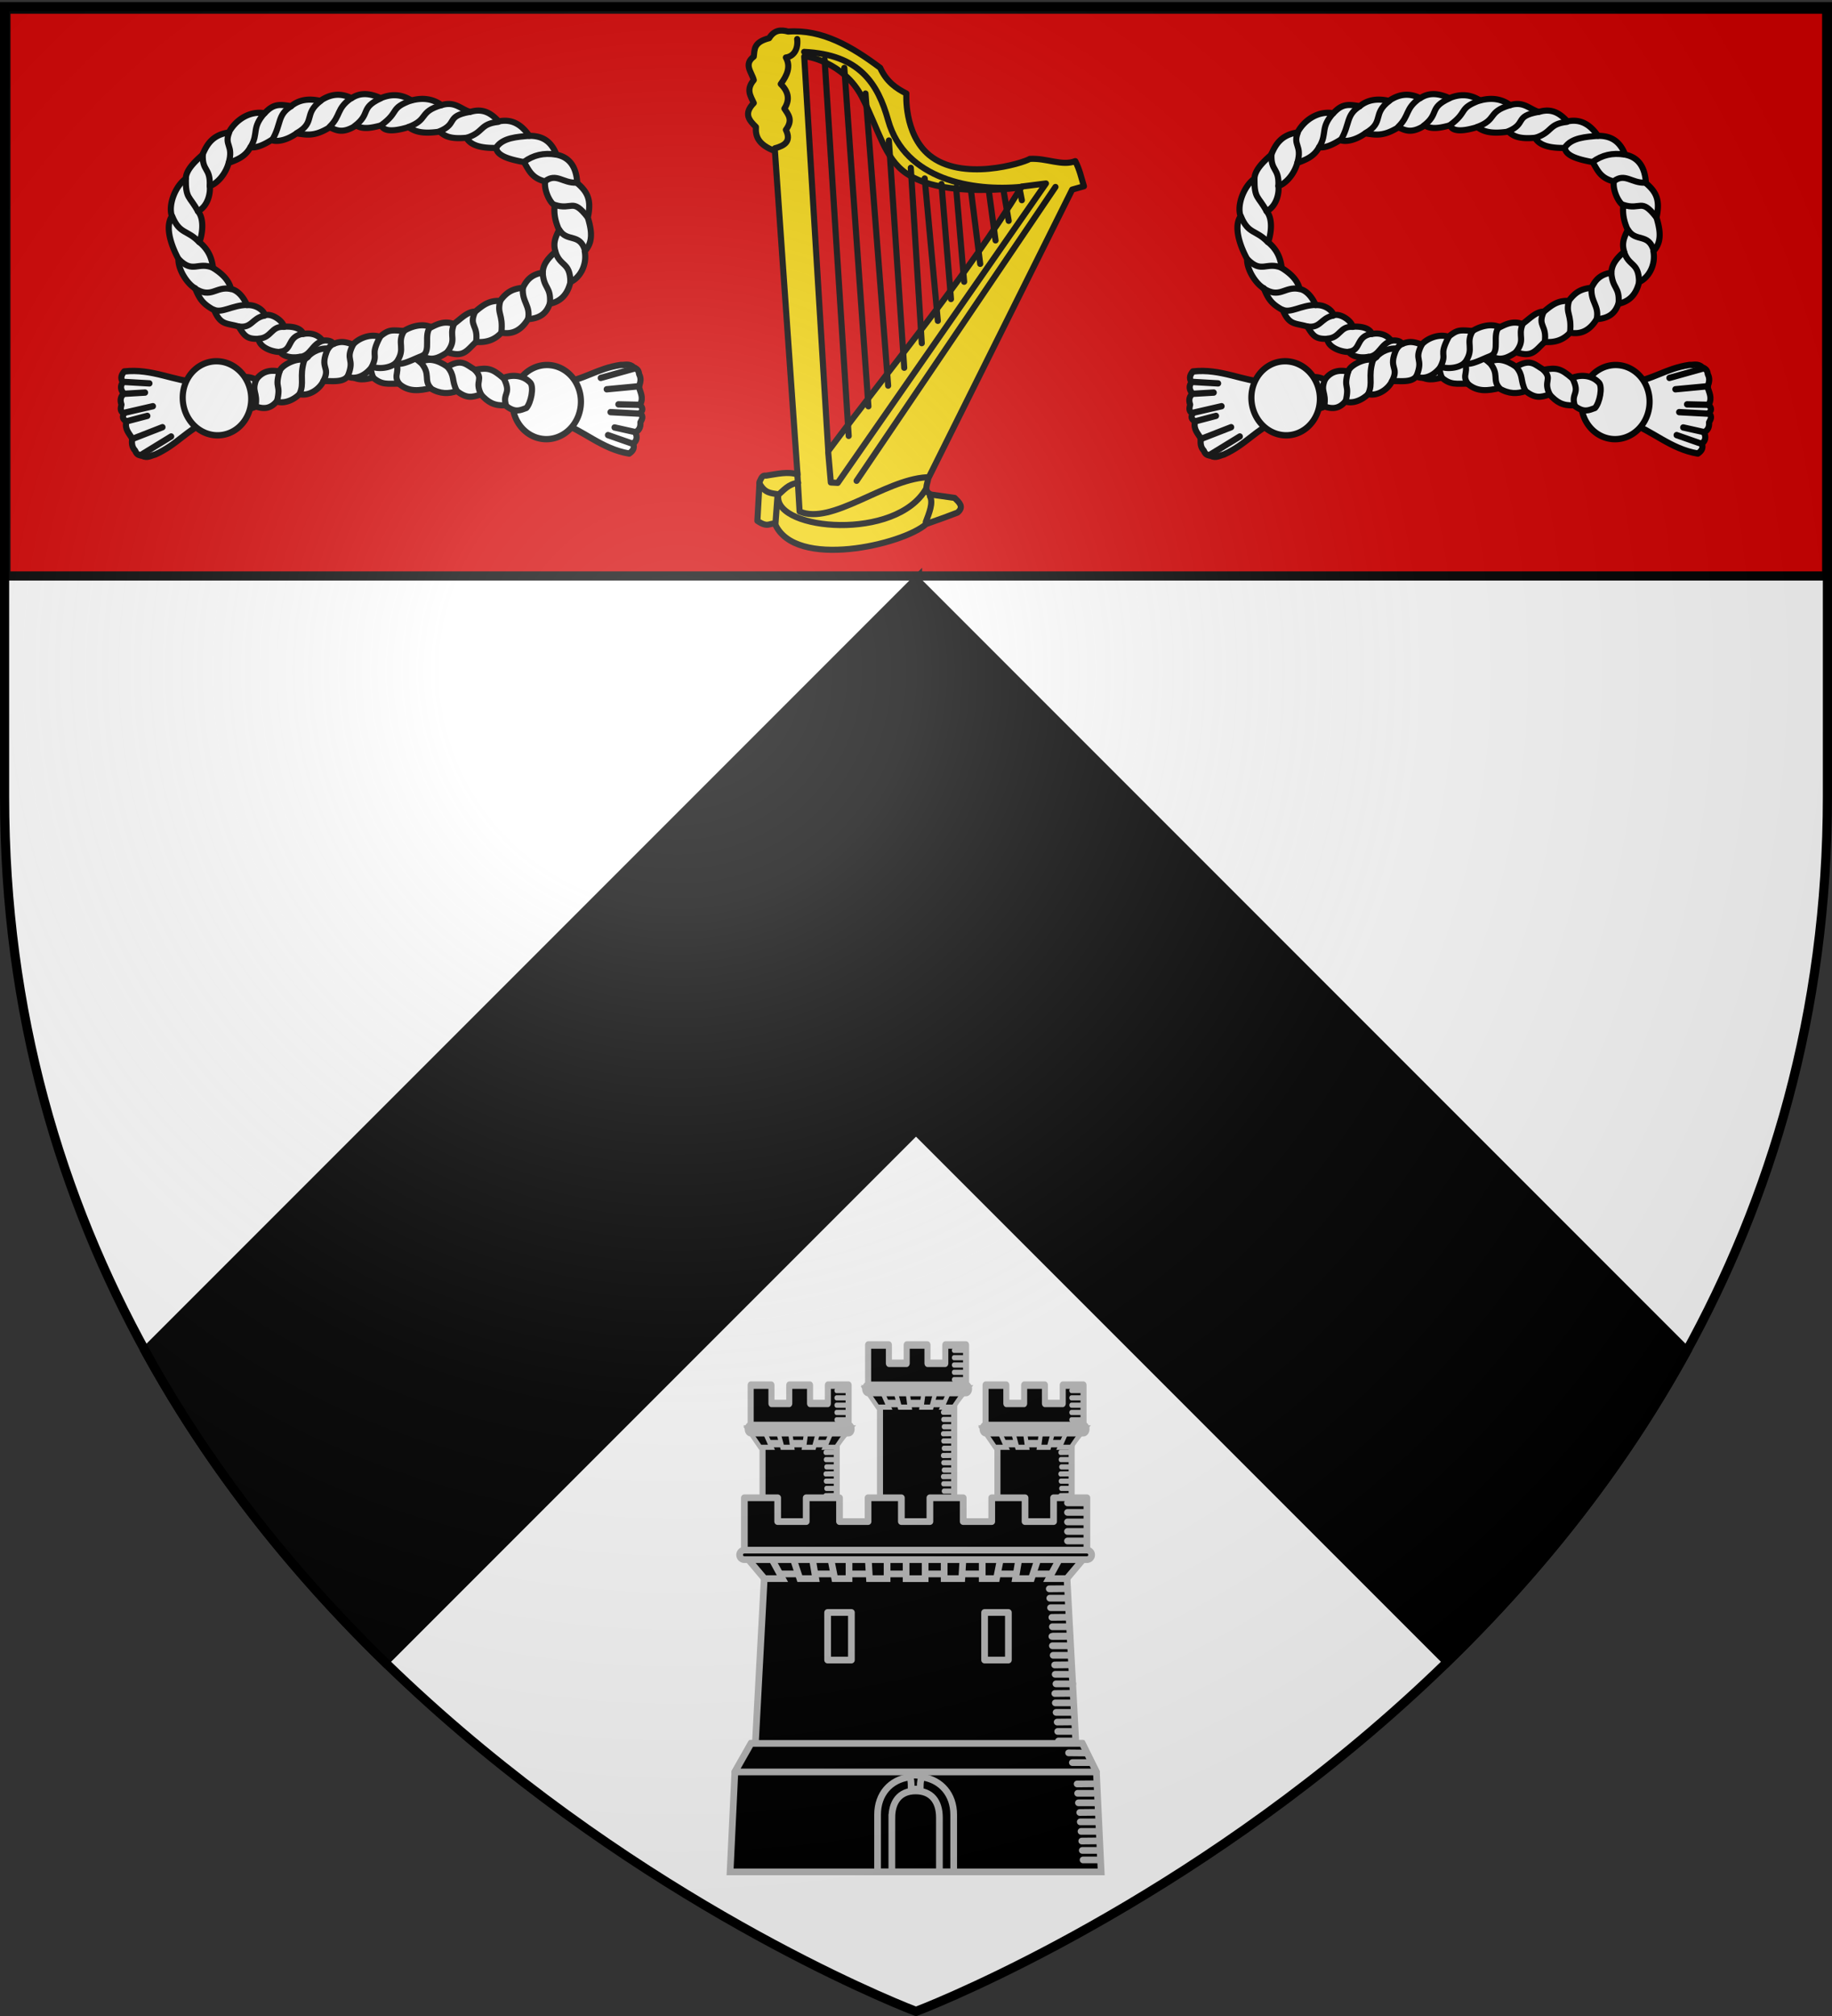 <svg xmlns="http://www.w3.org/2000/svg" xmlns:xlink="http://www.w3.org/1999/xlink" width="600" height="660" version="1.0"><rect width="100%" height="100%" fill="#333333" stroke="none"/><defs><radialGradient xlink:href="#a" id="o" cx="221.445" cy="226.331" r="300" fx="221.445" fy="226.331" gradientTransform="matrix(1.353 0 0 1.349 -77.63 -85.747)" gradientUnits="userSpaceOnUse"/><linearGradient id="a"><stop offset="0" style="stop-color:#fff;stop-opacity:.314"/><stop offset=".19" style="stop-color:#fff;stop-opacity:.251"/><stop offset=".6" style="stop-color:#6b6b6b;stop-opacity:.125"/><stop offset="1" style="stop-color:#000;stop-opacity:.125"/></linearGradient></defs><g style="display:inline"><path d="M300 658.5s298.5-112.32 298.5-397.772V2.176H1.5v258.552C1.5 546.18 300 658.5 300 658.5" style="fill:#fff;fill-opacity:1;fill-rule:evenodd;stroke:none;stroke-width:1px;stroke-linecap:butt;stroke-linejoin:miter;stroke-opacity:1"/><path d="M1.939 2.999H598.26v185.562H1.939z" style="fill:#d40000;fill-opacity:1;fill-rule:evenodd;stroke:#000;stroke-width:3;stroke-linecap:round;stroke-linejoin:round;stroke-miterlimit:4;stroke-dasharray:none;stroke-opacity:1"/><path d="m300.5 189.5-.5.5L47.625 442.375c21.844 39.81 49.46 73.523 78.344 101.656L300 370l174.031 174.031c28.883-28.133 56.5-61.847 78.344-101.656L300.5 190.5z" style="fill:#000;fill-rule:evenodd;stroke:#000;stroke-width:3;stroke-linecap:butt;stroke-linejoin:miter;stroke-miterlimit:4;stroke-dasharray:none;stroke-opacity:1"/></g><path d="M258.12 10.332c-2.327-.637-4.524-.576-6.218 2.173-5.204 1.333-4.722 3.752-5.034 6.02-3.422 2.565-.647 5.13 0 7.695-2.676 3.186-.976 5.258 0 7.514-3.476 3.556-1.426 5.704.711 7.83-.23 3.017.751 5.828 6.218 7.876l7.402 105.92c-3.113-1.108-6.763-.165-10.304.361-1.416-.235-1.606 1.092-2.132 1.992l-.71 12.81c3.446 2.35 3.901.7 5.744.905 6.475 15.243 42.09 6.843 49.531.13l5.956-2.122 4.323-1.63c2.257-1.926.499-3.342-.948-4.797l-7.639-1.086c-2.688-1.047-1.288-3.342-1.006-5.296l47.137-94.558L355 60.983c-.848-2.744-1.406-5.489-2.838-8.233-4.31 1.717-9.391-1.055-14.868-.73-2.398 1.426-22.315 7.58-32.984-1.267-8.336-6.913-7.462-20.143-7.462-20.143-3.348-1.69-6.5-3.834-8.586-8.419-9.315-6.94-18.934-12.637-30.142-11.859m5.27 8.193c.469-.358 12.967 1.744 18.89 13.172 5.544 10.694 7.268 20.042 14.568 25.076 12.067 8.322 37.603 4.572 37.603 4.572-18.46 29.93-41.866 57.702-63.187 86.32z" style="fill:#f2d207;fill-rule:evenodd;stroke:#000;stroke-width:2;stroke-linecap:round;stroke-linejoin:round;stroke-miterlimit:4;stroke-dasharray:none;stroke-opacity:1"/><path d="m271.26 148.215.846 9.747 2.265.13 68.193-98.033-7.896 1.006M270.064 19.457l7.896 123.271M276.524 22.2l7.896 110.835M283.463 30.613l7.418 95.655M291.12 45.976l5.025 74.44M298.298 54.938l3.59 57.43M302.845 58.413l4.307 46.639M308.348 60.242l3.11 37.677M313.134 61.34l2.632 30.91M317.919 61.706l3.11 24.69M323.901 62.803l2.153 15.912M328.686 62.437l1.675 9.876M333.95 61.888l.718 3.658M254.851 162.568c-.669 11.135 38.637 14.584 48.46-2.575" style="fill:none;fill-rule:evenodd;stroke:#000;stroke-width:2;stroke-linecap:round;stroke-linejoin:round;stroke-miterlimit:4;stroke-dasharray:none;stroke-opacity:1"/><path d="M263.364 16.987c18.092.873 24.13 10.299 27.517 22.405 5.459 19.516 27.794 23.355 43.787 21.765M253.793 48.537c3.22-.852 5.43-2.282 3.59-6.036 2.476-3.324.718-5.03-.48-6.95 1.737-2.682 1.533-5.365-1.196-8.047 2.165-2.926 3.324-5.761 1.675-8.688 2.51-.325 4.09-2.614 3.704-6.039M253.974 171.39l.677-9.182c1.998-1.643 3.512-3.778 6.768-4.139M248.73 158.199c1.716 3.363 3.942 3.227 6.09 3.62M304.563 162.467c1.193 2.092-.307 5.629-1.353 8.406" style="fill:none;fill-rule:evenodd;stroke:#000;stroke-width:2;stroke-linecap:round;stroke-linejoin:round;stroke-miterlimit:4;stroke-dasharray:none;stroke-opacity:1"/><path d="M303.379 156.259c-13.807.863-31.028 15.754-41.502 11.2l-.767-12.897M280.538 157.423l65.14-96.22" style="fill:none;fill-rule:evenodd;stroke:#000;stroke-width:2;stroke-linecap:round;stroke-linejoin:round;stroke-miterlimit:4;stroke-dasharray:none;stroke-opacity:1"/><g id="c"><use xlink:href="#b" width="744.094" height="1052.362" style="fill:#fff;stroke:#000;stroke-width:2;stroke-linecap:round;stroke-linejoin:round;stroke-miterlimit:4;stroke-dasharray:none;stroke-opacity:1" transform="matrix(-.964 -.276 .259 -.964 213.782 276.947)"/><path d="M119.861 115.363c4.552.101 6.302-.88 9.31 1.848 3.442-1.027 5.24-1.394 8.523 1.441 2.463-1.583 5.612-.868 8.871 1.43 4.78-2.89 6.256-.543 9.01.97 4.22-.753 5.63-.416 9.227 2.684 2.403-1.01 6.298-1.218 8.89 1.565 1.225 1.397.248 6.544-1.313 8.277-1.894.637-3.573 1.807-6.886-.885-3.705.19-5.636-.978-7.988-3.555-3.032.993-4.617 1.341-7.874-1.092-2.694.903-5.376 1.043-8.71-.945-3.37.745-7.048 1.392-10.27-1.503-3.522-.025-5.587.543-8.442-1.975-2.353.51-5.08 1.42-8.229-1.225-1.096-.364-2.573-.402-3.37-1.473z" style="fill:#fff;fill-rule:evenodd;stroke:#000;stroke-width:2;stroke-linecap:round;stroke-linejoin:round;stroke-miterlimit:4;stroke-dasharray:none;stroke-opacity:1"/><path d="M129.042 117.109c2.64 4.986-.614 5.297 1.705 8.582M120.312 115.546c2.665 4.578.18 3.844 1.872 7.97M112.195 114.36c2.665 4.578.18 3.844 1.872 7.97" style="fill:#fff;fill-rule:evenodd;stroke:#000;stroke-width:2;stroke-linecap:round;stroke-linejoin:round;stroke-miterlimit:4;stroke-dasharray:none;stroke-opacity:1"/><path d="M119.689 30.815q-.34-.008-.674.012a7.37 7.37 0 0 0-3.87 1.33c-3.922-1.965-7.246-1.18-10.25.864-3.681-.832-6.905-.437-9.552 1.739-3.579-.56-5.675-.98-8.669 2.314-4.69-.861-9.392 1.965-11.725 6.283-5.333.815-7.193 3.884-8.623 7.326-3.116 2.71-5.396 5.22-5.473 7.794-3.606 2.584-5.811 8.855-4.544 12.302-2.815 4.14.88 11.727 2.115 13.968-.054 4.116 3.503 8.673 5.462 9.58 1.562 3.826 2.7 5.237 6.263 7.207 2.12 4.937 3.88 4.177 7.983 5.336 1.898 2.974 2.608 4.203 6.571 4.053.22 2.826 4.585 4.368 7.045 4.301 1.036 1.388 3.618 2.142 6.43 1.586.55.778 1.704.978 2.627.036-.458.411-.742.539-1.162 1.055-2.316-.862-7.568 1.613-8.065 3.705-1.828-.272-5.13-.846-7.67 2.662-3.194-1.404-4.727-.962-7.286.983-.702 3.488.766 5.983 3.265 8.021 1.217.751 2.553.498 3.952-.191 2.344.83 4.706.855 6.751-1.655 2.532.899 5.582-.513 7.496-2.386 3.06.746 6.555-1.594 7.82-4.269 2.678-.11 6.4.574 7.938-1.587 1.522.973 5.156.762 8.083-3.213 1.273.861 5.731.768 7.688-1.158 1.819 1.176 6.268-1.54 8.861-2.356 3.177 2.391 6.61-.264 8.062-1.143 5.42 1.823 6.326-.61 9.372-3.372 3.227.263 6.056-.571 8.286-3.034 3.956.751 6.706-1.123 8.716-4.412 4.48-.297 6.207-2.404 7.123-5.036 3.311-.697 5.76-2.73 6.798-7.135 3.06-1.361 5.515-5.503 4.672-10.095 2.966-3.087 2.163-7.142 1.022-11.008 1.221-5.713-.023-8.319-3.463-11.259-.253-4.367-1.81-8.33-6.81-9.328-1.913-4.892-5.114-6.175-8.912-6.163-2.416-3.491-5.536-5.689-10.017-4.712-2.357-2.605-5.132-4.44-9.32-3.106-3.044-.859-4.98-3.624-9.378-2.23-3.017-2.196-6.383-2.48-9.89-1.523-3.329-2.16-6.687-2.159-10.04-.755-1.758-.814-3.43-1.29-5.008-1.331m5.229 10.216c.695 1.857 3.428 2.245 8.89.587 1.823 1.277 4.17 2.373 10.203 1.475 1.467 1.286 3.143 2.546 8.75 2.014 1.329 2.48 4.814 3.434 9.75 3.322.278 2.59 4.272 3.763 9.087 4.64 1.54 2.388 2.372 5.227 6.95 6.33-.448 3.014 1.703 7.176 3.114 7.819-.465 3.718.857 6.742 1.441 8.07-1.617 3.155-1.845 4.794-1.174 7.145-2.184 1.856-4.177 4.093-4.148 6.823-3.39.554-5.085 2.006-6.531 4.94-3.195.392-5.139 1.174-7.46 4.316-3.49-.149-5.406 1.204-8.124 3.502-2.693-.04-4.923 2.572-7.1 4.078-2.856-1.17-5.393.027-7.39 1.068-3.038-1.611-7.243.077-8.902 1.212-4.542-.408-5.072-.327-7.918 1.89-3.084-1.077-7.06.548-8.734 2.557-2.766-1.02-4.043-1.141-6.354-.247-.866-1.225-2.445-1.147-3.676-1.062-1.23-1.815-3.701-2.7-6.249-2.157-.573-1.533-2.565-2.606-6.357-2.397-.332-2.01-4.227-4.575-6.24-3.682-.291-1.764-3.111-3.6-5.817-3.361-1.287-2.843-3.133-4.875-5.271-5.31-.74-3.017-3.08-5.119-5.857-6.87-.464-3.096-1.32-5.804-4.498-8.465.822-1.97 1.832-7.418-.476-10.096 3.397-1.726 4.16-6.203 3.858-8.261 2.394-.765 5.206-3.845 6.194-7.566 2.298-.897 5.46-1.878 7.123-5.168 2.025.397 4.69-.941 6.903-2.338 1.597.696 4.852.233 8.216-2.17 3.281.438 5.758 1.165 10.865-1.979 2.143.896 4.126 2.254 8.658-.635 2.25 1.452 5.225.781 8.274-.024" style="fill:#fff;fill-rule:evenodd;stroke:#000;stroke-width:2;stroke-linecap:round;stroke-linejoin:round;stroke-miterlimit:4;stroke-dasharray:none;stroke-opacity:1"/><path d="M182.014 50.598c-3.866-.626-7.344.15-10.408 2.42M173.44 44.463c-4.092.337-8.726.614-10.874 3.76M163.18 39.907c-6.204.701-4.61 3.387-10.298 5.197M153.756 36.65c-7.951 1.476-3.621 3.747-9.82 6.36M144.613 34.4c-7.645 2.273-4.044 4.668-10.9 7.213M134.765 32.825c-7.38 2.723-3.709 3.661-9.923 8.168M124.617 32.228c-6.793 3.178-3.043 4.918-8.42 8.997M114.995 32.15c-4.94 3.51-3.233 5.64-7.067 9.386M105.072 32.98c-5.844 4.42-1.56 6.955-7.818 10.572M148.63 106.217c-1.565 4.001 1.047 4.905-2.143 9.053M86.627 37.059c-4.33 4.91-1.865 6.497-4.467 10.924M178.609 59.284c3.572-2.723 5.764.712 10.142.522M181.667 67.067c5.82 1.887 5.713-2.457 10.772 4.04M183.21 75.25c2.462 4.107 6.631.99 8.364 6.676M89.2 45.743c3-5.161 1.538-8.053 6.114-10.947M75.031 43.442c-1.646 4.222 1.469 4.065-.082 9.697v-.085M66.423 50.41c-.305 5.829 2.574 4.32 2.26 10.47M60.852 58.413c-.068 6.792 1.21 5.634 3.957 10.717M56.41 70.821c2.455 5.96 4.883 4.298 8.811 8.431M58.544 84.866c4.688 4.78 6.16.707 11.211 2.797M63.699 94.335c5.531 3.627 6.885-.694 11.789.255M70.153 101.44c2.59 1.11 5.863-1.455 10.591-1.61M155.574 102.049c-2.136 4.93 1.184 4.185.33 10.037M138.354 116.47c2.99-1.513.19-6.97 2.686-9.486M181.876 82.353c1.56 5.061 4.859 3.32 4.925 9.928M177.745 89.42c.406 5.243 2.723 4.322 2.377 9.81M171.236 94.266c-.331 4.686 2.609 5.788 1.698 10.22M163.822 98.588c-1.111 4.261.986 4.136.396 10.22" style="fill:#fff;fill-rule:evenodd;stroke:#000;stroke-width:2;stroke-linecap:round;stroke-linejoin:round;stroke-miterlimit:4;stroke-dasharray:none;stroke-opacity:1"/><g id="b" style="fill:#fff;stroke:#000;stroke-width:5.407;stroke-linecap:round;stroke-linejoin:round;stroke-miterlimit:4;stroke-dasharray:none;stroke-opacity:1"><path d="M291.44 805.735c-4.45 21.057-18.712 38.5-20.091 63.068 2.278 2.695 4.836 4.642 8.867 2.66 2.652 2.994 5.92 3.213 9.755.887 1.73 2.654 4.2 4.419 8.867 3.547 2.51.913 4.908 2.713 7.981-.887 3.622 3.056 5.155.544 7.094-.887 6.356 2.66 10.356-.96 15.075-2.66 3.547.995 7.094 1.613 10.641-.887 4.344-.917 4.308-3.293 5.321-5.32 3.065-4.305 1.022-7.757.887-11.528-5.303-21.059-15.586-29.584-21.282-52.32z" style="fill:#fff;fill-rule:evenodd;stroke:#000;stroke-width:5.407;stroke-linecap:round;stroke-linejoin:round;stroke-miterlimit:4;stroke-dasharray:none;stroke-opacity:1" transform="matrix(.062 .378 -.367 .064 342.71 -36.563)"/><path d="M338.599 790.889a31.665 30.098 0 1 1-63.33 0 31.665 30.098 0 1 1 63.33 0" style="fill:#fff;fill-opacity:1;fill-rule:evenodd;stroke:#000;stroke-width:5.407;stroke-linecap:round;stroke-linejoin:round;stroke-miterlimit:4;stroke-dasharray:none;stroke-dashoffset:0;stroke-opacity:1" transform="matrix(.062 .378 -.367 .064 342.289 -36.245)"/><path d="m279.995 871.02 5.099-22.391M290.193 871.685l1.995-17.957M306.154 874.345l-1.33-25.494M313.692 873.902l-1.552-18.844M329.432 871.685l-5.543-28.155M344.285 866.586l-11.306-29.263" style="fill:#fff;fill-rule:evenodd;stroke:#000;stroke-width:5.407;stroke-linecap:round;stroke-linejoin:round;stroke-miterlimit:4;stroke-dasharray:none;stroke-opacity:1" transform="matrix(.062 .378 -.367 .064 342.71 -36.563)"/></g><path d="M98.09 129.012c1.742-3.772-.145-5.478 1.552-11.068M105.858 124.857c2.65-5.056-1.518-3.879 1.553-10.715M113.941 123.065c2.366-5.933-.99-4.83 1.617-10.09M121.788 120.079c2.338-4.817-.807-3.176 2.661-9.759M129.712 118.806c3.456-4.786.005-6.279 2.674-10.558M90.738 131.35c1.367-5.831-.829-3.833.755-9.57M83.703 132.985c.799-4.79-1.48-4.573.312-8.96M78.115 106.865c4.39.692 4.372-2.678 8.466-3.528M84.766 110.862c4.245-.27 3.976-4.188 8.303-3.84M91.767 115.145c4.19-.5 2.134-5.024 7.57-5.88M98.293 116.845c3.619-.47 3.742-4.139 7.455-5.297" style="fill:#fff;fill-rule:evenodd;stroke:#000;stroke-width:2;stroke-linecap:round;stroke-linejoin:round;stroke-miterlimit:4;stroke-dasharray:none;stroke-opacity:1"/><path d="M100.721 116.909c1.739-2.024 4.554-3.037 6.772-2.797.609-.855 1.298-1.434 1.81-1.507M137.854 118.723c3.32 3.818.802 5.557 3.18 8.277M146.508 120.034c2.566 3.051 1.294 4.335 3.057 7.874M155.432 121.028c3.257 3.26-.174 3.51 2.113 8.062M164.957 123.776c2.743 5.421-.538 4.656.792 9.04" style="fill:#fff;fill-rule:evenodd;stroke:#000;stroke-width:2;stroke-linecap:round;stroke-linejoin:round;stroke-miterlimit:4;stroke-dasharray:none;stroke-opacity:1"/></g><use xlink:href="#c" width="600" height="660" transform="translate(350)"/><g transform="translate(-289.046 -272.706)scale(1.558)"><g id="k" transform="matrix(.624 0 0 .768 118.06 123.293)"><path d="M365 462.293h25v34.656h-25z" style="opacity:1;fill:#000;fill-opacity:1;fill-rule:evenodd;stroke:#bababa;stroke-width:2.039;stroke-linecap:round;stroke-linejoin:round;stroke-miterlimit:4;stroke-dasharray:none;stroke-dashoffset:0;stroke-opacity:1"/><path d="m361 458.362 4 4h25l4-4z" style="fill:#000;fill-rule:evenodd;stroke:#bababa;stroke-width:2.039;stroke-linecap:butt;stroke-linejoin:miter;stroke-miterlimit:4;stroke-dasharray:none;stroke-opacity:1"/><path d="M361 446.362v12h33v-12h-7v5h-6v-5h-7v5h-6v-5z" style="opacity:1;fill:#000;fill-opacity:1;fill-rule:evenodd;stroke:#bababa;stroke-width:2.039;stroke-linecap:round;stroke-linejoin:round;stroke-miterlimit:4;stroke-dasharray:none;stroke-dashoffset:0;stroke-opacity:1"/><use xlink:href="#d" width="1" height="1" x="-20" y="-43"/><use xlink:href="#e" width="1" height="1" x="-20" y="-43"/><use xlink:href="#f" width="1" height="1" x="-20" y="-43"/><use xlink:href="#g" width="1" height="1" x="-20" y="-43"/><use xlink:href="#h" width="1" height="1" x="-20" y="-43"/><use xlink:href="#i" width="1" height="1" x="-20.66" y="-44" transform="translate(.255 -6.132)"/><use xlink:href="#i" width="1" height="1" x="-20.66" y="-39.5" transform="translate(.255 -4.741)"/><use xlink:href="#i" width="1" height="1" x="-20.66" y="-30.5" transform="translate(.255 -7.79)"/><use xlink:href="#i" width="1" height="1" x="-20.66" y="-26" transform="translate(.255 -6.522)"/><use xlink:href="#j" width="744.094" height="1052.362" transform="translate(18 -43.387)"/><use xlink:href="#j" width="744.094" height="1052.362" transform="matrix(-1 0 0 1 736 -43.387)"/><path d="M361 457.375c-.554 0-1 .446-1 1s.446 1 1 1h33c.554 0 1-.446 1-1s-.446-1-1-1z" style="opacity:1;fill:#000;fill-opacity:1;fill-rule:evenodd;stroke:#bababa;stroke-width:2.039;stroke-linecap:round;stroke-linejoin:round;stroke-miterlimit:4;stroke-dasharray:none;stroke-dashoffset:0;stroke-opacity:1"/></g><use xlink:href="#k" width="744.094" height="1052.362" transform="translate(49.377)"/><path d="m346.406 502.375-2.094 39h-.906l-3.406 6-1 21h78l-1-21-2.969-6h-1.344l-2.093-39z" style="fill:#000;fill-rule:evenodd;stroke:#bababa;stroke-width:1.412;stroke-linecap:butt;stroke-linejoin:miter;stroke-miterlimit:4;stroke-dasharray:none;stroke-opacity:1"/><use xlink:href="#k" width="744.094" height="1052.362" transform="translate(24.688 -8.44)"/><path d="M342 489.762v12h72v-12h-7v5h-6v-5h-7v5h-6v-5h-7v5h-6v-5h-7v5h-6v-5h-7v5h-6v-5z" style="opacity:1;fill:#000;fill-opacity:1;fill-rule:evenodd;stroke:#bababa;stroke-width:1.412;stroke-linecap:round;stroke-linejoin:round;stroke-miterlimit:4;stroke-dasharray:none;stroke-dashoffset:0;stroke-opacity:1"/><path d="m342 501.762 5 4h62l5-4h-72" style="fill:#000;fill-opacity:1;fill-rule:evenodd;stroke:#bababa;stroke-width:1.412;stroke-linecap:round;stroke-linejoin:round;stroke-miterlimit:4;stroke-dasharray:none;stroke-opacity:1"/><path id="n" d="M359.5 513.862h5v10h-5z" style="opacity:1;fill:#000;fill-opacity:1;fill-rule:evenodd;stroke:#bababa;stroke-width:1.412;stroke-linecap:round;stroke-linejoin:round;stroke-miterlimit:4;stroke-dasharray:none;stroke-dashoffset:0;stroke-opacity:1"/><path id="d" d="M409.926 490.837h3.6" style="fill:#000;fill-rule:evenodd;stroke:#bababa;stroke-width:1.412;stroke-linecap:round;stroke-linejoin:miter;stroke-miterlimit:4;stroke-dasharray:none;stroke-opacity:1"/><use xlink:href="#d" id="e" width="1" height="1" x="0" y="2"/><use xlink:href="#d" id="f" width="1" height="1" x="0" y="4"/><use xlink:href="#d" id="g" width="1" height="1" x="0" y="6"/><use xlink:href="#d" id="h" width="1" height="1" x="0" y="8"/><g id="l" style="fill:#000;stroke:#bababa;stroke-width:1.412;stroke-miterlimit:4;stroke-dasharray:none;stroke-opacity:1"><path d="M379.561 497.73h3.55" style="fill:none;fill-rule:evenodd;stroke:#bababa;stroke-width:1.412;stroke-linecap:round;stroke-linejoin:miter;stroke-miterlimit:4;stroke-dasharray:none;stroke-opacity:1" transform="translate(26.804 15.132)"/><path d="m379.29 493.762 3.342-.032M379.396 495.73h3.236" style="fill:#000;fill-rule:evenodd;stroke:#bababa;stroke-width:1.412;stroke-linecap:round;stroke-linejoin:miter;stroke-miterlimit:4;stroke-dasharray:none;stroke-opacity:1" transform="translate(26.804 15.132)"/></g><use xlink:href="#l" id="i" width="1" height="1" x="0" y="-5" transform="translate(.547 11)"/><use xlink:href="#l" width="1" height="1" x=".336" y="5" transform="translate(.21 5)"/><use xlink:href="#l" width="1" height="1" x="1" y="15" transform="translate(.132 1)"/><use xlink:href="#l" width="1" height="1" x="1" y="20" transform="translate(.164 2)"/><use xlink:href="#l" width="1" height="1" x="1.553" y="25" transform="translate(.111 3)"/><path d="m343.406 541.375-3.406 6h76l-2.969-6z" style="fill:#000;fill-rule:evenodd;stroke:#bababa;stroke-width:1.412;stroke-linecap:round;stroke-linejoin:round;stroke-miterlimit:4;stroke-dasharray:none;stroke-opacity:1"/><use xlink:href="#l" width="1" height="1" x="6.2" y="46" transform="translate(.634 7)"/><path id="m" d="m360 501.75 1 5h3v-5zm8 0 .296 5H372v-5z" style="fill:#000;fill-rule:evenodd;stroke:#bababa;stroke-width:1.412;stroke-linecap:butt;stroke-linejoin:miter;stroke-miterlimit:4;stroke-dasharray:none;stroke-opacity:1"/><path id="j" d="m342 501.75 4.219 5H350l-2.719-5zm10 0 1.656 5H357l-.844-5z" style="fill:#000;fill-rule:evenodd;stroke:#bababa;stroke-width:1.412;stroke-linecap:butt;stroke-linejoin:miter;stroke-miterlimit:4;stroke-dasharray:none;stroke-opacity:1"/><path d="M376 501.762v5h4v-5z" style="fill:#000;fill-rule:evenodd;stroke:#bababa;stroke-width:1.412;stroke-linecap:butt;stroke-linejoin:miter;stroke-miterlimit:4;stroke-dasharray:none;stroke-opacity:1"/><use xlink:href="#m" width="1" height="1" transform="matrix(-1 0 0 1 756 0)"/><use xlink:href="#j" width="1" height="1" transform="matrix(-1 0 0 1 756 0)"/><path d="M342 500.762c-.554 0-1 .446-1 1s.446 1 1 1h72c.554 0 1-.446 1-1s-.446-1-1-1z" style="opacity:1;fill:#000;fill-opacity:1;fill-rule:evenodd;stroke:#bababa;stroke-width:1.412;stroke-linecap:round;stroke-linejoin:round;stroke-miterlimit:4;stroke-dasharray:none;stroke-dashoffset:0;stroke-opacity:1"/><use xlink:href="#l" width="1" height="1" x="6" y="41" transform="translate(.407 6)"/><use xlink:href="#l" width="1" height="1" x="5.5" y="36" transform="translate(.36 5)"/><path d="M442.948 557.525c-.195.017.203.42.013.449-3.865.574-6.597 3.485-6.597 7.895v12h16v-12c0-4.293-2.66-7.255-6.442-7.878-.126-.02.11-.386-.018-.401-1.132-.231-1.978-.34-2.956-.065z" style="fill:#000;fill-opacity:1;fill-rule:evenodd;stroke:#bababa;stroke-width:1.412;stroke-miterlimit:4;stroke-dasharray:none;stroke-opacity:1" transform="translate(-66.364 -9.507)"/><path d="M439.364 566.463v11.406h10v-11.406c0-3.372-1.65-5.592-5-5.594-3.5 0-5 2.478-5 5.594z" style="fill:#000;fill-opacity:1;fill-rule:evenodd;stroke:#bababa;stroke-width:1.412;stroke-miterlimit:4;stroke-dasharray:none;stroke-opacity:1" transform="translate(-66.364 -9.507)"/><path d="M443.161 557.681c.043.135.047.276.084.415.213.795.179 1.765.17 2.431.552-.098 1.3-.051 1.92.035.012-.859-.062-1.582.262-2.41.05-.13.018-.278.049-.423-.913-.138-1.329-.32-2.485-.048z" style="fill:#000;fill-rule:evenodd;stroke:#bababa;stroke-width:1.412;stroke-miterlimit:4;stroke-dasharray:none;stroke-opacity:1" transform="translate(-66.364 -9.507)"/><use xlink:href="#n" width="1" height="1" x="33"/><path d="M414.5 545.408h-3.55" style="fill:none;fill-rule:evenodd;stroke:#bababa;stroke-width:1.412;stroke-linecap:round;stroke-linejoin:miter;stroke-miterlimit:4;stroke-dasharray:none;stroke-opacity:1"/><path d="m413.5 543.395-3.343-.032" style="fill:#000;fill-rule:evenodd;stroke:#bababa;stroke-width:1.412;stroke-linecap:round;stroke-linejoin:miter;stroke-miterlimit:4;stroke-dasharray:none;stroke-opacity:1"/></g><path d="M300 658.5s298.5-112.32 298.5-397.772V2.176H1.5v258.552C1.5 546.18 300 658.5 300 658.5" style="opacity:1;fill:url(#o);fill-opacity:1;fill-rule:evenodd;stroke:none;stroke-width:1px;stroke-linecap:butt;stroke-linejoin:miter;stroke-opacity:1"/><path d="M300 658.5S1.5 546.18 1.5 260.728V2.176h597v258.552C598.5 546.18 300 658.5 300 658.5z" style="opacity:1;fill:none;fill-opacity:1;fill-rule:evenodd;stroke:#000;stroke-width:3;stroke-linecap:butt;stroke-linejoin:miter;stroke-miterlimit:4;stroke-dasharray:none;stroke-opacity:1"/></svg>